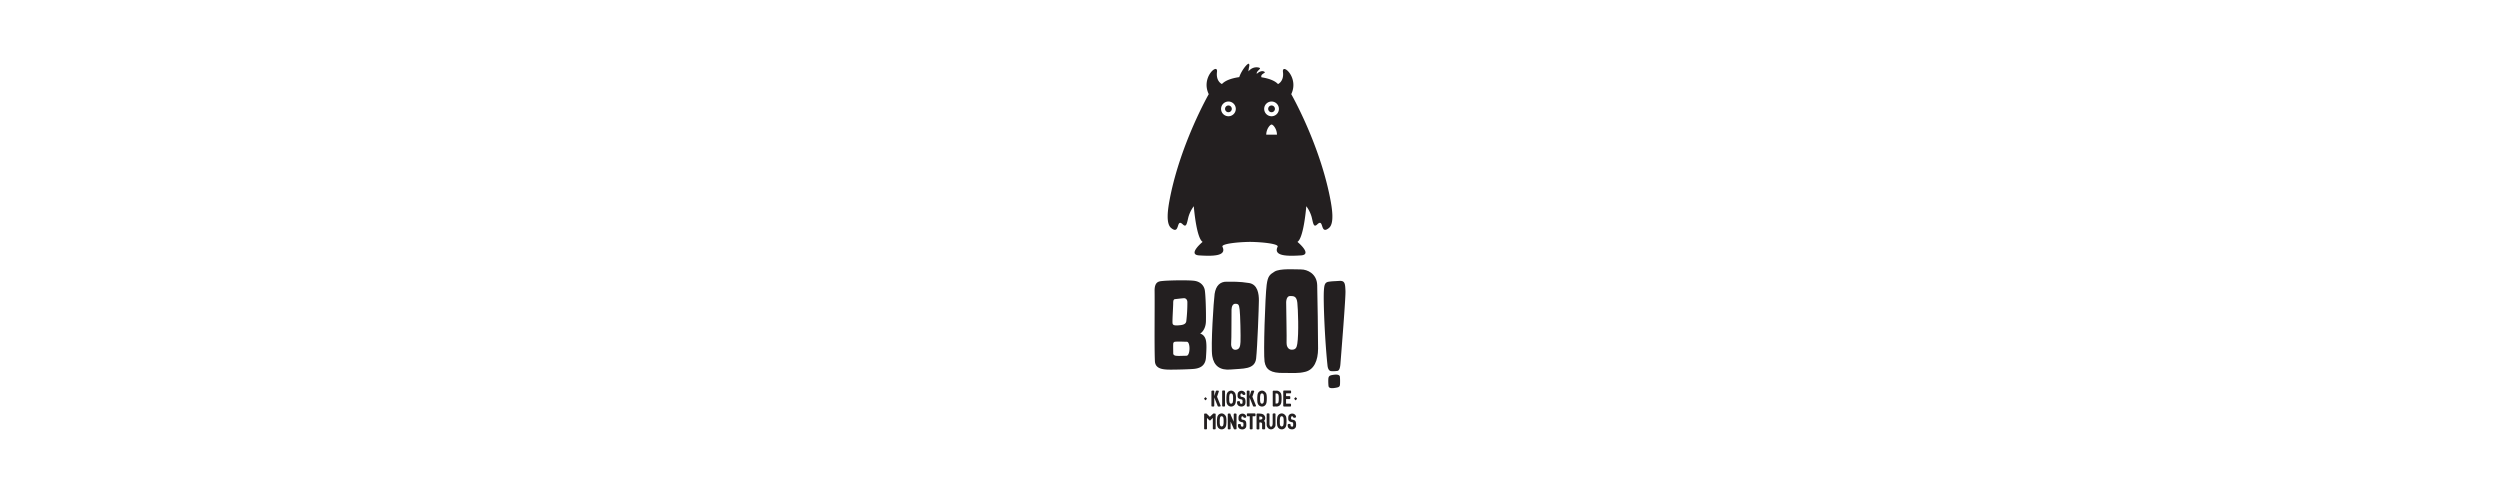 <svg xmlns="http://www.w3.org/2000/svg" viewBox="0 0 2000 391.1"><defs><style>.ecb01490-e1cf-4d0f-856c-1934e04cb764{fill:#231f20;}</style></defs><title>19</title><g id="a5e33299-9e56-4535-9212-b7d1f6657203" data-name="Layer 6"><path class="ecb01490-e1cf-4d0f-856c-1934e04cb764" d="M964.9,273.29c-.75-5.8-4.81-6.38-4.81-6.38s4.5-2.46,4.66-10-.25-20.71-.9-24.69c-.57-3.56-3.33-6.91-8.43-7.58s-20.61-.35-25.27.13c-2.86.3-6.58.33-6.47,8,.18,12.21-.29,43.87.24,56.12.25,5.65,5.16,6.77,11.62,6.82s16.29-.3,19.29-.56c4.09-.36,9.44-1.74,9.94-9.11S965.25,276,964.9,273.29Zm-26.89-15c-.16-2.51.5-12.37.54-15.31,0-2.48.19-3.57,1.61-3.7,2.52-.24,3.23-.4,6.74-.72,1.63-.15,3,1,3,3.25a129.27,129.27,0,0,1-.86,15.12c-.37,2.75-3.35,3.11-6.2,3.34C939,260.56,938.11,259.94,938,258.27Zm11.18,26.32c-3.14,0-6.15.27-8.36,0-1-.1-2.31-.6-2.24-2,0-.86-.14-6.86,0-7.52A1.58,1.58,0,0,1,940,273.4c3.29-.31,6.47,0,9.44,0S952.31,284.59,949.19,284.59Z"></path><path class="ecb01490-e1cf-4d0f-856c-1934e04cb764" d="M999.27,226.42c-8-1.31-13.47-1-18-1.06-5.08-.06-8.56,3.06-9.57,9.75-.75,4.9-3.2,42.12-1.89,49.81s6.1,11.57,15.1,10.67,19,.35,20-8.86,2.15-40.56,2.2-46.16S1006.12,227.55,999.27,226.42ZM992.4,273.6c-.21,3.71-.8,5.54-3.14,6.12-3.47.85-4.55-2.58-4.33-5,.32-3.6.19-22,.29-26.22,0,0-.33-5.45,3-5.48,2.75,0,3,.91,3.5,4.69S992.62,269.37,992.4,273.6Z"></path><path class="ecb01490-e1cf-4d0f-856c-1934e04cb764" d="M1053.76,228.08c-.28-9.1-7.83-12.54-12.92-12.53s-17-.93-21.22,1.75c-3.71,2.35-5.35,3.37-6.29,10.59-1.21,9.38-2.7,54.73-1.68,61.4s5.37,9.21,15,9.07c8.71-.12,11.6.53,17.56-.92,7-1.71,10.22-8.92,10.25-18.55S1054,237.17,1053.76,228.08Zm-16,47.27c-.38,2.37-1,4.42-4.32,4.42s-4.27-3.4-4.18-5.45c.19-4.09-.28-26-.31-31.36,0,0-.51-6.07,3.14-6.14,3-.06,5.23.22,5.78,5.4C1038.41,247,1039.17,266.62,1037.8,275.35Z"></path><path class="ecb01490-e1cf-4d0f-856c-1934e04cb764" d="M1059.1,232.62c-.49,7.94.68,38.79,2.91,59.82.22,2.1,1,4.37,3,4.48a23.34,23.34,0,0,0,4.92-.2c1.74-.25,2.24-3.23,2.44-5.91.68-9,4.26-52.73,4-58.16s-.3-8.24-4.87-7.93-5.23.2-8.41.64S1059.4,227.81,1059.1,232.62Z"></path><path class="ecb01490-e1cf-4d0f-856c-1934e04cb764" d="M1062.64,303.75a37,37,0,0,0,.15,4.85c.1,1.88,2,2.21,5,1.75s4.08-.76,4.2-2.77a46.14,46.14,0,0,0-.06-6.1c-.09-1.54-2-2.07-4.75-1.69C1063.57,300.28,1062.73,300.7,1062.64,303.75Z"></path><path class="ecb01490-e1cf-4d0f-856c-1934e04cb764" d="M963.43,318.68l.73-.75a.37.37,0,0,1,.25-.12.49.49,0,0,1,.28.14l.71.76a.45.45,0,0,1,.1.26.41.41,0,0,1-.12.27l-.71.78c-.12.12-.2.18-.26.18a.31.31,0,0,1-.25-.13l-.78-.89a.37.37,0,0,1-.09-.23A.4.4,0,0,1,963.43,318.68Z"></path><path class="ecb01490-e1cf-4d0f-856c-1934e04cb764" d="M973.63,317.38l2.93,7.29-.39.55h-1.58l-.38-.25-2.8-7v6.88l-.42.4h-1.45l-.41-.4V312.91l.41-.41H971l.42.41v3.93l1.3-4.06.39-.28h1.61l.39.54Z"></path><path class="ecb01490-e1cf-4d0f-856c-1934e04cb764" d="M979.62,312.38l.4.41v12l-.4.41h-1.47l-.42-.41v-12l.42-.41Z"></path><path class="ecb01490-e1cf-4d0f-856c-1934e04cb764" d="M981.75,323.32a4.63,4.63,0,0,1-.54-2,20.63,20.63,0,0,1-.1-2.18v-.38a21.28,21.28,0,0,1,.17-2.57,4.7,4.7,0,0,1,.62-2,3.65,3.65,0,0,1,3-1.69,3.29,3.29,0,0,1,1.79.54,4.78,4.78,0,0,1,1.46,1.53,9.14,9.14,0,0,1,.59,4.11v.27a22.12,22.12,0,0,1-.14,2.46,4.87,4.87,0,0,1-.55,1.94,3.55,3.55,0,0,1-6.29,0Zm3.14-.37a1.59,1.59,0,0,0,1.24-.87,10,10,0,0,0,.33-3.18v-.42a9.24,9.24,0,0,0-.26-2.77c-.41-.64-.84-1-1.31-1a1.47,1.47,0,0,0-1.14.73,9.62,9.62,0,0,0-.36,3.3v.53a8.86,8.86,0,0,0,.26,2.77A1.61,1.61,0,0,0,984.89,323Z"></path><path class="ecb01490-e1cf-4d0f-856c-1934e04cb764" d="M996.35,320.43a6.71,6.71,0,0,1,.06,1.13,6.43,6.43,0,0,1-.09,1.14,2.58,2.58,0,0,1-.53,1.33,3.35,3.35,0,0,1-2.57,1.19,4.34,4.34,0,0,1-2-.4,3.3,3.3,0,0,1-1-.84,2.49,2.49,0,0,1-.53-1.37,7,7,0,0,1-.06-1.15l.55-.56h1.27l.55.56a3.9,3.9,0,0,0,.11,1.22,1.7,1.7,0,0,0,.51.25,1.81,1.81,0,0,0,.61.14.92.92,0,0,0,.67-.34,4.71,4.71,0,0,0,.14-1.41,5.13,5.13,0,0,0-.12-1.4,1.22,1.22,0,0,0-.75-.38h0a7.39,7.39,0,0,1-1.88-.6,2.08,2.08,0,0,1-1.17-1.52,7.33,7.33,0,0,1-.06-1.19,8.25,8.25,0,0,1,.1-1.18,2.6,2.6,0,0,1,.61-1.38,3.14,3.14,0,0,1,1-.75,3.36,3.36,0,0,1,4.08,1,2.67,2.67,0,0,1,.49,1.32v.08l-.56.63h-1.26l-.55-.49c0-.13,0-.23-.07-.29a.92.92,0,0,0-.71-.37.89.89,0,0,0-.64.3,2.38,2.38,0,0,0-.16,1,2.59,2.59,0,0,0,.1,1,1.35,1.35,0,0,0,.73.35l.08,0a7.31,7.31,0,0,1,1.82.58l.05,0a3.34,3.34,0,0,1,.66.64A4,4,0,0,1,996.35,320.43Z"></path><path class="ecb01490-e1cf-4d0f-856c-1934e04cb764" d="M1001.9,317.38l2.93,7.29-.38.55h-1.59l-.38-.25-2.8-7v6.88l-.42.4h-1.45l-.41-.4V312.91l.41-.41h1.45l.42.41v3.93l1.31-4.06.38-.28H1003l.39.54Z"></path><path class="ecb01490-e1cf-4d0f-856c-1934e04cb764" d="M1006.45,323.32a4.63,4.63,0,0,1-.54-2,20.63,20.63,0,0,1-.1-2.18v-.38a21.28,21.28,0,0,1,.17-2.57,4.57,4.57,0,0,1,.62-2,3.63,3.63,0,0,1,3-1.69,3.25,3.25,0,0,1,1.78.54,4.57,4.57,0,0,1,1.46,1.53q.6.94.6,4.11v.27a21.94,21.94,0,0,1-.15,2.46,4.9,4.9,0,0,1-.54,1.94,3.55,3.55,0,0,1-6.29,0Zm3.14-.37a1.57,1.57,0,0,0,1.23-.87,9.74,9.74,0,0,0,.33-3.18v-.42a9.35,9.35,0,0,0-.25-2.77c-.41-.64-.85-1-1.31-1a1.47,1.47,0,0,0-1.14.73,9.79,9.79,0,0,0-.37,3.3v.53a8.76,8.76,0,0,0,.27,2.77A1.6,1.6,0,0,0,1009.59,323Z"></path><path class="ecb01490-e1cf-4d0f-856c-1934e04cb764" d="M1024.66,314.57c.4.64.6,2,.6,4.1v.27a24.44,24.44,0,0,1-.14,2.45,4.87,4.87,0,0,1-.55,1.94,3.69,3.69,0,0,1-3.12,1.89h0a5,5,0,0,1-1.31-.09l-.09.09h-1.45l-.41-.4V312.93l.41-.4H1020l.06.06a7.57,7.57,0,0,1,1.34-.06,3.25,3.25,0,0,1,1.77.54A4.44,4.44,0,0,1,1024.66,314.57Zm-1.67,4.35v-.41a9.23,9.23,0,0,0-.25-2.76c-.41-.64-.84-1-1.3-1l-.49,0a3.26,3.26,0,0,0-.41,0h-.1v8.09a9.44,9.44,0,0,0,1,0,1.46,1.46,0,0,0,1.23-.76A10.15,10.15,0,0,0,1023,318.92Z"></path><path class="ecb01490-e1cf-4d0f-856c-1934e04cb764" d="M1028.84,314.69v2.24h3l.41.42v1.47l-.41.41h-3v3.7h3.57l.41.42v1.47l-.41.4H1027l-.41-.4v-12l.41-.42h5.45l.41.42v1.46l-.41.41Z"></path><path class="ecb01490-e1cf-4d0f-856c-1934e04cb764" d="M1035.53,318.68l.72-.75a.39.39,0,0,1,.26-.12.47.47,0,0,1,.27.14l.71.76a.47.47,0,0,1,.11.26.43.43,0,0,1-.13.27l-.71.78c-.11.12-.2.18-.25.18a.33.33,0,0,1-.26-.13l-.78-.89a.33.33,0,0,1,.06-.5Z"></path><path class="ecb01490-e1cf-4d0f-856c-1934e04cb764" d="M972.12,330.8l.41.41v11.87l-.41.4h-1.45l-.41-.4v-8.75l-1.44,1.4-.61.63h-.57l-2.06-2v8.73l-.4.4h-1.46l-.4-.4V331.21l.4-.41h1.46l.11.12h0l2.6,2.55,2.62-2.55h0l.11-.12Z"></path><path class="ecb01490-e1cf-4d0f-856c-1934e04cb764" d="M974.17,341.58a4.65,4.65,0,0,1-.53-2,20.63,20.63,0,0,1-.1-2.18V337a21.28,21.28,0,0,1,.17-2.57,4.72,4.72,0,0,1,.61-2,3.66,3.66,0,0,1,3-1.69,3.25,3.25,0,0,1,1.78.54,4.63,4.63,0,0,1,1.46,1.52c.4.64.6,2,.6,4.12v.27a21.94,21.94,0,0,1-.15,2.46,4.9,4.9,0,0,1-.54,1.94,3.56,3.56,0,0,1-6.3,0Zm3.15-.37a1.57,1.57,0,0,0,1.23-.87,9.74,9.74,0,0,0,.33-3.18v-.42a9.35,9.35,0,0,0-.25-2.77c-.41-.64-.85-1-1.31-1a1.5,1.5,0,0,0-1.15.73,10.18,10.18,0,0,0-.36,3.3v.52a8.79,8.79,0,0,0,.27,2.78A1.6,1.6,0,0,0,977.32,341.21Z"></path><path class="ecb01490-e1cf-4d0f-856c-1934e04cb764" d="M988.83,330.85l.4.4v11.83l-.4.4h-1.45l-.23-.24-.17-.16v-.21l-2.51-5.62v5.83l-.4.4h-1.45l-.4-.4V331.25l.4-.4h1.45l.4.4v.47l2.51,5.62v-6.09l.4-.4Z"></path><path class="ecb01490-e1cf-4d0f-856c-1934e04cb764" d="M997,338.69a9.77,9.77,0,0,1,.06,1.13A9.1,9.1,0,0,1,997,341a2.71,2.71,0,0,1-.53,1.33,3.51,3.51,0,0,1-1,.83,3.38,3.38,0,0,1-1.53.36,4.32,4.32,0,0,1-2-.4,3.3,3.3,0,0,1-1-.84,2.57,2.57,0,0,1-.54-1.38,10,10,0,0,1-.06-1.15l.56-.55h1.26l.55.56a4.14,4.14,0,0,0,.12,1.22,1.74,1.74,0,0,0,.5.25,1.85,1.85,0,0,0,.61.13.91.91,0,0,0,.68-.33,5.51,5.51,0,0,0,.14-1.41,4.72,4.72,0,0,0-.13-1.41,1.21,1.21,0,0,0-.74-.38h0a7.13,7.13,0,0,1-1.87-.59,2,2,0,0,1-1.17-1.52,7.33,7.33,0,0,1-.06-1.19,7.08,7.08,0,0,1,.09-1.18,2.68,2.68,0,0,1,.61-1.38,3.29,3.29,0,0,1,1-.75,3.17,3.17,0,0,1,1.42-.32,3.24,3.24,0,0,1,2.66,1.29,2.67,2.67,0,0,1,.49,1.32v.08l-.55.62h-1.27l-.55-.48a1.11,1.11,0,0,0-.07-.29.9.9,0,0,0-.71-.38.87.87,0,0,0-.63.31,2.38,2.38,0,0,0-.16,1,2.62,2.62,0,0,0,.1,1,1.28,1.28,0,0,0,.72.35l.09,0a7.58,7.58,0,0,1,1.81.57l.06,0a3.63,3.63,0,0,1,.66.64A4.12,4.12,0,0,1,997,338.69Z"></path><path class="ecb01490-e1cf-4d0f-856c-1934e04cb764" d="M1004,330.73l.41.41v1.46l-.41.41h-1.92v10.07l-.4.4h-1.46l-.41-.4V333h-1.92l-.41-.41v-1.46l.41-.41Z"></path><path class="ecb01490-e1cf-4d0f-856c-1934e04cb764" d="M1011.2,336.73a2.6,2.6,0,0,1,.9,1.82v4.5l-.44.43h-1.54l-.44-.43v-4a1.27,1.27,0,0,0-1.12-1.12h0c-.32,0-.68.06-1.07.08v5.1l-.4.4h-1.44l-.41-.4V331.23l.41-.4H1007l0,0c.63,0,1.2.07,1.7.13a4.47,4.47,0,0,1,1.9.58,3.44,3.44,0,0,1,1.58,2.83A3.23,3.23,0,0,1,1011.2,336.73Zm-3.76-1a6.71,6.71,0,0,0,1.69-.21c.55-.35.82-.72.82-1.09a1.27,1.27,0,0,0-.62-1,7.39,7.39,0,0,0-1.89-.27Z"></path><path class="ecb01490-e1cf-4d0f-856c-1934e04cb764" d="M1020,330.73l.41.41v9.07a3.14,3.14,0,0,1-1,2.05,3.46,3.46,0,0,1-2.61,1.22,3.17,3.17,0,0,1-2.56-1.3,3.62,3.62,0,0,1-.91-2.3v-8.74l.41-.41h1.45l.4.41v8.21c.15,1.31.55,2,1.21,2s1.08-.57,1.25-1.69a7.13,7.13,0,0,0,.09-1.17,2.08,2.08,0,0,0,0-.53v-6.79l.41-.41Z"></path><path class="ecb01490-e1cf-4d0f-856c-1934e04cb764" d="M1022.22,341.58a4.63,4.63,0,0,1-.54-2c-.06-.65-.1-1.38-.1-2.18V337a23.54,23.54,0,0,1,.17-2.57,4.7,4.7,0,0,1,.62-2,3.66,3.66,0,0,1,3-1.69,3.29,3.29,0,0,1,1.79.54,4.74,4.74,0,0,1,1.46,1.52c.4.64.59,2,.59,4.12v.27a19.94,19.94,0,0,1-.14,2.46,4.87,4.87,0,0,1-.55,1.94,3.55,3.55,0,0,1-6.29,0Zm3.14-.37a1.59,1.59,0,0,0,1.24-.87,9.74,9.74,0,0,0,.33-3.18v-.42a9.24,9.24,0,0,0-.26-2.77c-.4-.64-.84-1-1.31-1a1.5,1.5,0,0,0-1.14.73,10.18,10.18,0,0,0-.36,3.3v.52a9.23,9.23,0,0,0,.26,2.78A1.61,1.61,0,0,0,1025.36,341.21Z"></path><path class="ecb01490-e1cf-4d0f-856c-1934e04cb764" d="M1036.82,338.69a6.71,6.71,0,0,1,.06,1.13,6.43,6.43,0,0,1-.09,1.14,2.54,2.54,0,0,1-.53,1.33,3.51,3.51,0,0,1-1,.83,3.33,3.33,0,0,1-1.52.36,4.34,4.34,0,0,1-2-.4,3.54,3.54,0,0,1-1-.84,2.57,2.57,0,0,1-.53-1.38,6.89,6.89,0,0,1-.06-1.15l.56-.55h1.26l.55.56a3.9,3.9,0,0,0,.11,1.22,1.7,1.7,0,0,0,.51.25,1.76,1.76,0,0,0,.61.13.89.89,0,0,0,.67-.33,4.71,4.71,0,0,0,.14-1.41,5.22,5.22,0,0,0-.12-1.41,1.27,1.27,0,0,0-.74-.38h0a7.24,7.24,0,0,1-1.88-.59,2.08,2.08,0,0,1-1.17-1.52,10.61,10.61,0,0,1-.06-1.19,8.25,8.25,0,0,1,.1-1.18,2.6,2.6,0,0,1,.61-1.38,3.18,3.18,0,0,1,1-.75,3.14,3.14,0,0,1,1.42-.32,3.22,3.22,0,0,1,2.65,1.29,2.67,2.67,0,0,1,.49,1.32v.08l-.56.62H1035l-.55-.48a1.76,1.76,0,0,0-.07-.29.84.84,0,0,0-1.35-.07,2.38,2.38,0,0,0-.16,1,2.62,2.62,0,0,0,.1,1,1.35,1.35,0,0,0,.73.35l.08,0a7.86,7.86,0,0,1,1.82.57l.05,0a3.69,3.69,0,0,1,.67.64A4.16,4.16,0,0,1,1036.82,338.69Z"></path><path class="ecb01490-e1cf-4d0f-856c-1934e04cb764" d="M982.75,84.38a2.7,2.7,0,1,0,2.69,2.7A2.7,2.7,0,0,0,982.75,84.38Z"></path><path class="ecb01490-e1cf-4d0f-856c-1934e04cb764" d="M1063.92,157.64C1055.19,114,1033,75.32,1033,75.32c6.49-13.41-7.6-25.32-6.63-17.75s-3.94,9.67-3.94,9.67-.18-.13-.25-.19c-2.5-2.61-7.35-4.35-13-5.21-1.06-2.51,3.08-3.37,2.69-4.06s-2.89-2-6.42,1.28c-.64-1.81,2.89-3.74,2.57-4.49-.25-.58-5.42-2.17-9.26,2.53.09-3,1.27-5,.38-6s-5.89,5.05-7.74,10.6c-5.94.83-11,2.6-13.62,5.3-.07.06-.18.12-.25.19s-4.91-2.1-3.94-9.67S960.47,61.91,967,75.32c0,0-22.15,38.69-30.88,82.32-2,10-3.54,21.27.82,24.78,7.32,5.9,3.74-8.28,9.3-2.92,3,2.92,3.28-1.1,4.53-6a26.55,26.55,0,0,1,4.25-8.53c.36,4.16,2.39,25.6,7.08,28.53,0,0-12.38,10.21-2.81,10.82,10.17.64,22.45.87,18.67-6.93a.6.6,0,0,1,0-.51v0c.8-2,12.5-3.25,22.07-3.37,9.57.12,21.27,1.38,22.07,3.37v0a.6.6,0,0,1,0,.51c-3.78,7.8,8.5,7.57,18.67,6.93,9.57-.61-2.81-10.82-2.81-10.82,4.69-2.93,6.72-24.37,7.08-28.53a26.55,26.55,0,0,1,4.25,8.53c1.25,4.93,1.49,8.95,4.53,6,5.56-5.36,2,8.82,9.3,2.92C1067.46,178.91,1065.93,167.68,1063.92,157.64ZM982.76,93a5.89,5.89,0,1,1,5.88-5.88A5.89,5.89,0,0,1,982.76,93ZM1013,107.75c0-4.48,3-8.11,4.28-8.11s4.28,3.63,4.28,8.11ZM1017.24,93a5.89,5.89,0,1,1,5.89-5.88A5.88,5.88,0,0,1,1017.24,93Z"></path><path class="ecb01490-e1cf-4d0f-856c-1934e04cb764" d="M1017.24,84.38a2.7,2.7,0,1,0,2.7,2.7A2.7,2.7,0,0,0,1017.24,84.38Z"></path></g></svg>